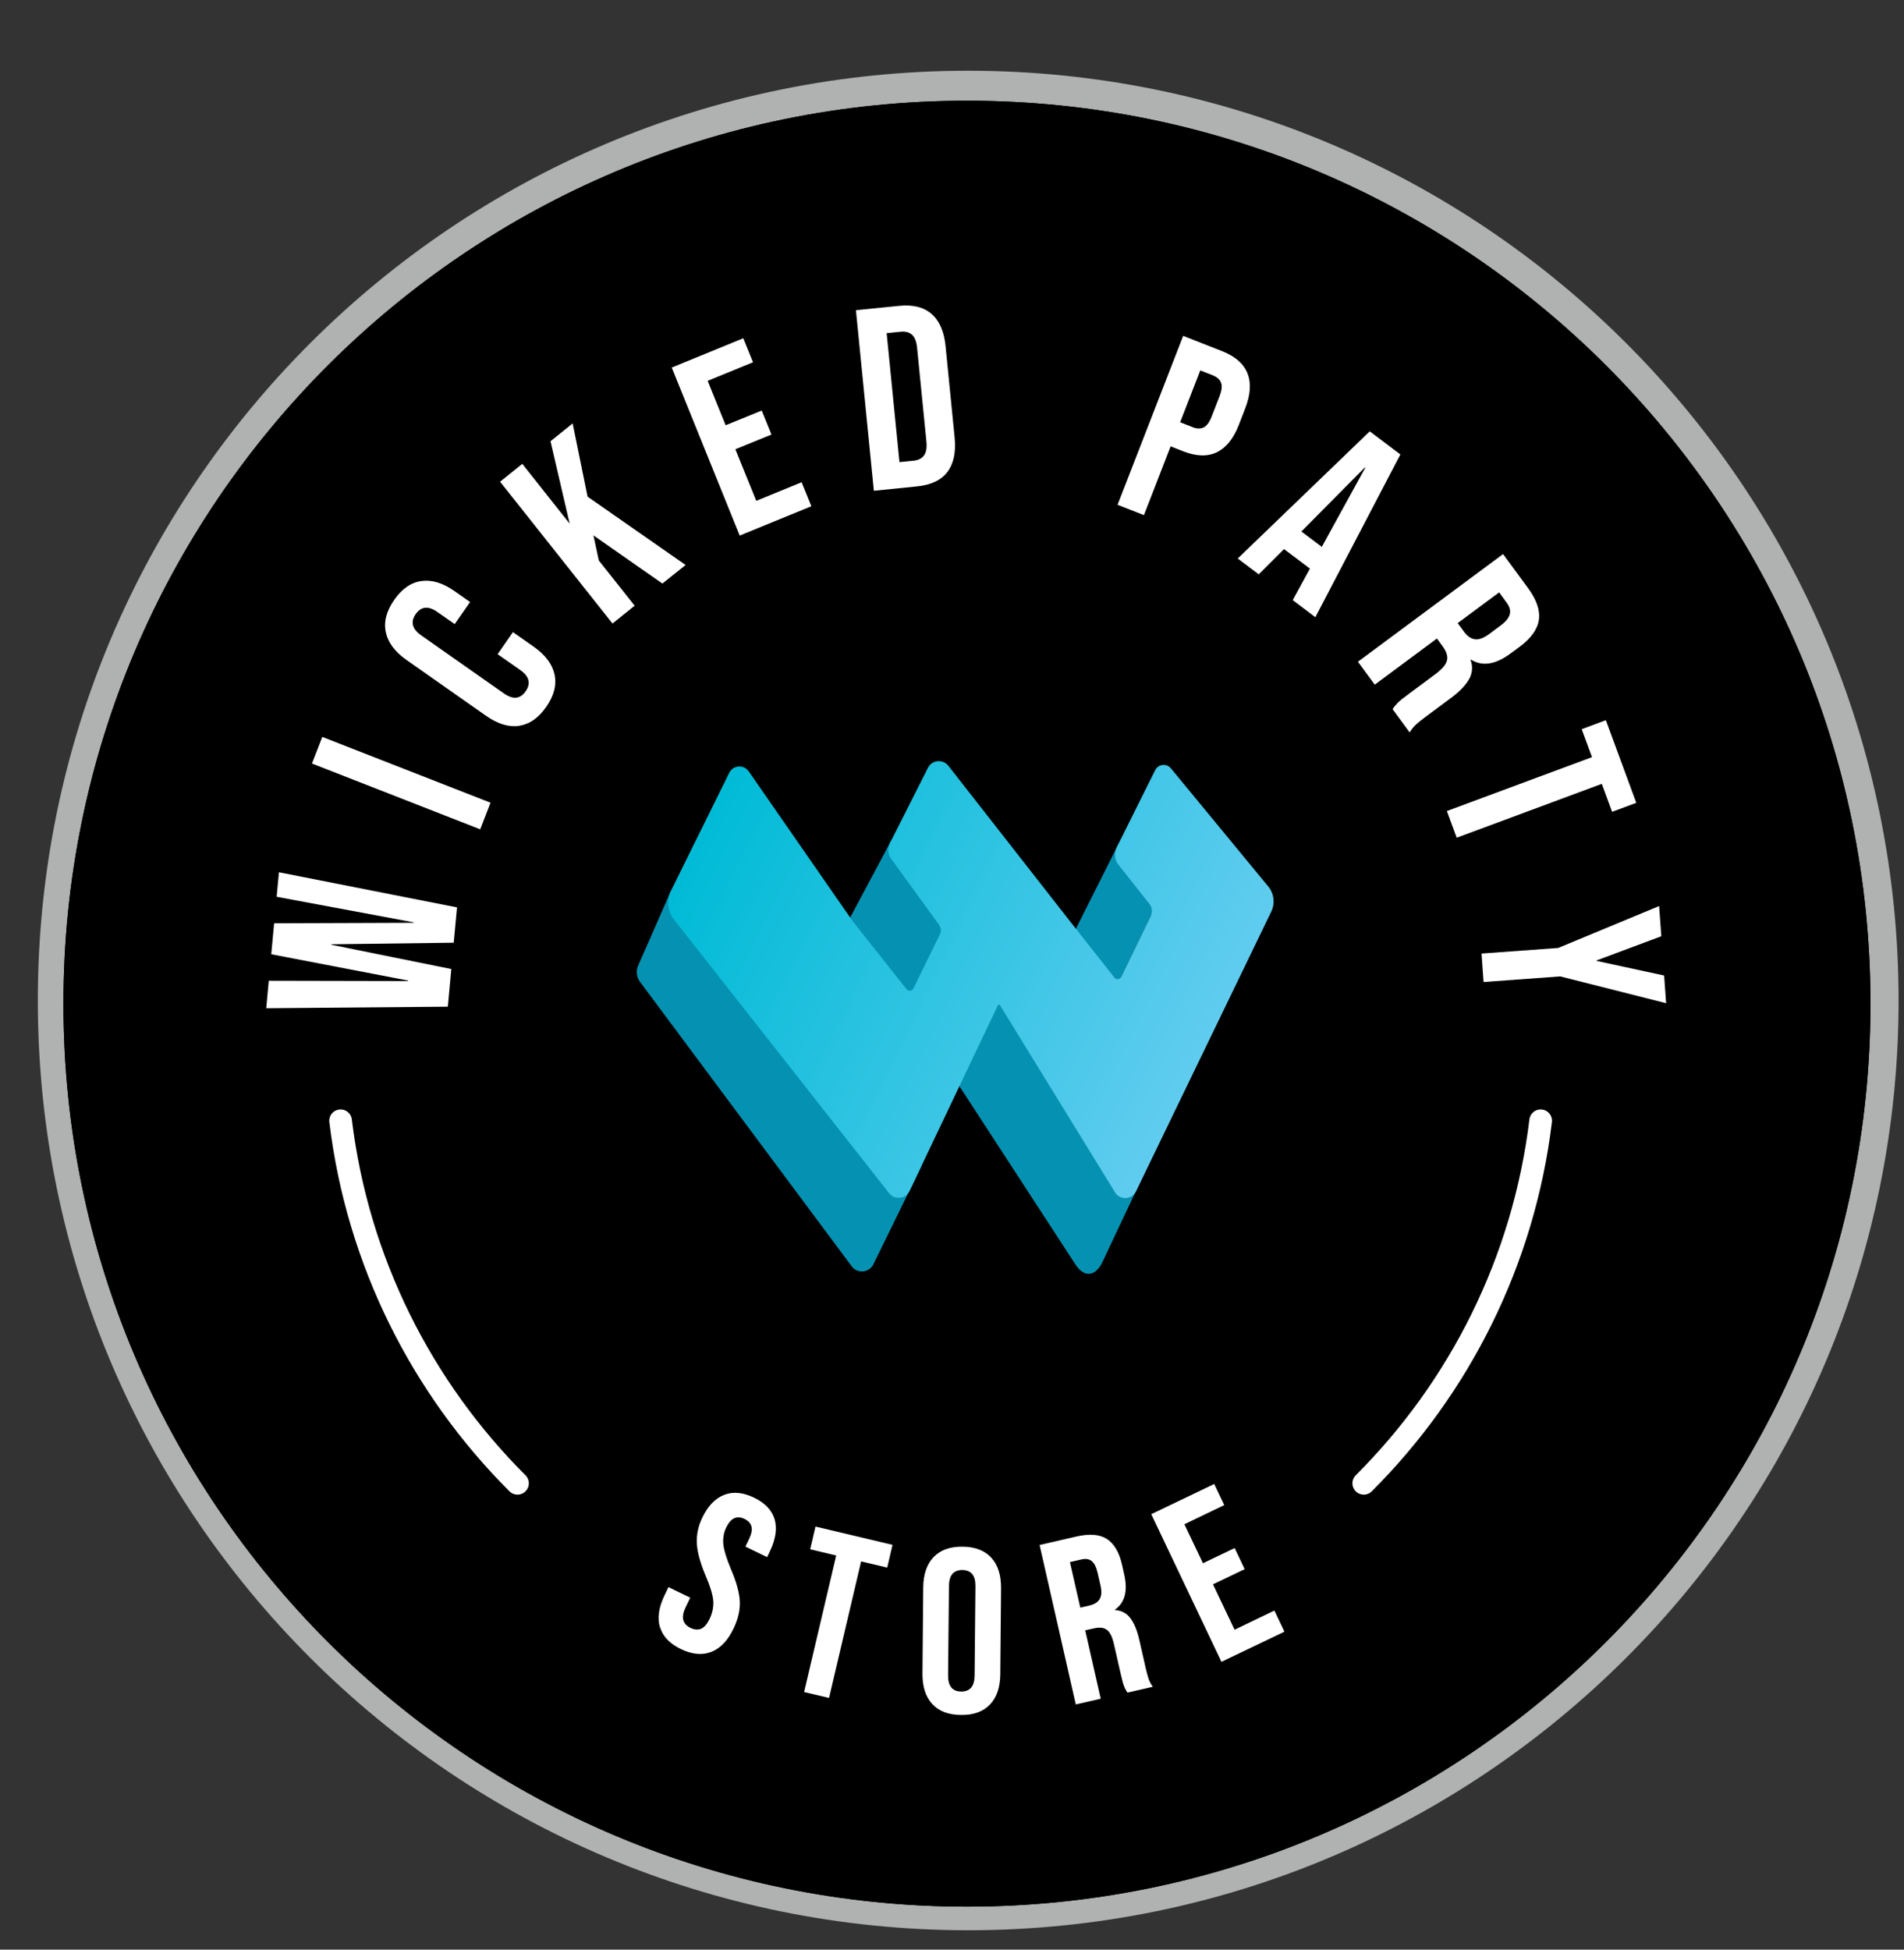 <svg width="84" height="86" viewBox="0 0 84 86" fill="none" xmlns="http://www.w3.org/2000/svg">
<rect x="0" y="0" width="84" height="86" fill="#333333" stroke="none"/>
<path d="M42.715 85.145C65.384 85.145 83.761 66.783 83.761 44.133C83.761 21.482 65.384 3.12 42.715 3.12C20.046 3.12 1.669 21.482 1.669 44.133C1.669 66.783 20.046 85.145 42.715 85.145Z" fill="#B0B1B1"/>
<path d="M42.66 84.103C64.674 84.103 82.52 66.271 82.52 44.273C82.52 22.276 64.674 4.443 42.66 4.443C20.645 4.443 2.799 22.276 2.799 44.273C2.799 66.271 20.645 84.103 42.66 84.103Z" fill="black"/>
<path d="M42.66 84.103C64.674 84.103 82.52 66.271 82.52 44.273C82.52 22.276 64.674 4.443 42.66 4.443C20.645 4.443 2.799 22.276 2.799 44.273C2.799 66.271 20.645 84.103 42.66 84.103Z" fill="black"/>
<path d="M11.746 44.47L11.857 43.262L18.004 43.275V43.253L11.967 42.092L12.094 40.727L18.246 40.705V40.684L12.205 39.557L12.307 38.477L20.162 40.026L20.017 41.584L14.618 41.653V41.674L19.911 42.745L19.758 44.406L11.755 44.474L11.746 44.47Z" fill="white"/>
<path d="M13.764 33.68L14.219 32.506L21.64 35.408L21.186 36.582L13.764 33.68Z" fill="white"/>
<path d="M22.902 32.019C22.443 32.083 21.959 31.934 21.445 31.576L17.936 29.113C17.426 28.754 17.12 28.349 17.022 27.892C16.924 27.435 17.044 26.962 17.388 26.467C17.732 25.971 18.131 25.694 18.594 25.63C19.057 25.566 19.541 25.715 20.051 26.074L20.739 26.556L20.06 27.529L19.303 27C18.9 26.714 18.577 26.748 18.339 27.09C18.101 27.431 18.182 27.747 18.585 28.029L22.235 30.59C22.634 30.867 22.953 30.837 23.191 30.491C23.428 30.15 23.352 29.838 22.953 29.557L21.954 28.857L22.63 27.884L23.552 28.532C24.061 28.891 24.367 29.296 24.465 29.753C24.563 30.21 24.444 30.683 24.1 31.179C23.756 31.674 23.356 31.951 22.893 32.015L22.902 32.019Z" fill="white"/>
<path d="M22.065 21.247L23.042 20.461L25.132 23.099L24.287 19.463L25.264 18.677L25.922 21.908L30.247 24.922L29.223 25.741L26.181 23.616L26.419 24.725L28 26.718L27.022 27.504L22.061 21.247H22.065Z" fill="white"/>
<path d="M29.631 16.215L32.791 14.921L33.221 15.98L31.22 16.799L32.014 18.758L33.607 18.11L34.036 19.168L32.443 19.817L33.365 22.092L35.366 21.272L35.795 22.331L32.634 23.624L29.635 16.21L29.631 16.215Z" fill="white"/>
<path d="M37.758 13.684L39.661 13.492C40.281 13.428 40.761 13.551 41.105 13.854C41.45 14.157 41.653 14.631 41.717 15.276L42.116 19.3C42.18 19.945 42.074 20.449 41.798 20.816C41.522 21.183 41.076 21.392 40.455 21.456L38.552 21.648L37.762 13.684H37.758ZM40.315 20.32C40.519 20.299 40.668 20.222 40.766 20.09C40.863 19.958 40.897 19.753 40.872 19.484L40.46 15.344C40.434 15.071 40.358 14.879 40.239 14.768C40.115 14.657 39.954 14.614 39.75 14.631L39.117 14.695L39.682 20.384L40.315 20.32Z" fill="white"/>
<path d="M52.197 14.815L53.913 15.489C54.491 15.715 54.865 16.044 55.035 16.466C55.205 16.893 55.171 17.405 54.937 18.011L54.653 18.745C54.419 19.347 54.096 19.748 53.684 19.949C53.272 20.15 52.779 20.133 52.197 19.907L51.645 19.689L50.468 22.723L49.304 22.267L52.201 14.81L52.197 14.815ZM52.614 18.844C52.805 18.916 52.966 18.921 53.106 18.852C53.242 18.784 53.361 18.622 53.459 18.366L53.803 17.482C53.901 17.226 53.926 17.026 53.871 16.885C53.816 16.739 53.693 16.633 53.506 16.556L52.953 16.338L52.066 18.626L52.618 18.844H52.614Z" fill="white"/>
<path d="M60.426 19.023L61.781 20.047L58.03 27.226L57.032 26.471L57.801 25.062L57.788 25.079L56.649 24.221L55.532 25.335L54.606 24.636L60.43 19.027L60.426 19.023ZM58.315 24.123L60.235 20.628L60.218 20.615L57.414 23.445L58.315 24.123Z" fill="white"/>
<path d="M66.314 24.444L67.414 25.942C67.796 26.462 67.954 26.932 67.89 27.35C67.826 27.768 67.542 28.161 67.04 28.532L66.645 28.823C65.978 29.318 65.396 29.407 64.895 29.096L64.878 29.108C64.984 29.407 64.963 29.693 64.81 29.962C64.657 30.231 64.394 30.504 64.016 30.786L62.89 31.622C62.707 31.759 62.563 31.874 62.461 31.968C62.359 32.066 62.27 32.177 62.193 32.31L61.437 31.281C61.514 31.166 61.594 31.072 61.675 30.991C61.756 30.91 61.917 30.782 62.155 30.607L63.328 29.736C63.621 29.518 63.791 29.318 63.837 29.138C63.884 28.959 63.82 28.75 63.65 28.515L63.395 28.165L60.651 30.201L59.908 29.19L66.314 24.439V24.444ZM64.581 27.858C64.729 28.059 64.891 28.174 65.069 28.199C65.248 28.225 65.46 28.144 65.702 27.965L66.195 27.598C66.429 27.427 66.565 27.26 66.607 27.098C66.65 26.936 66.607 26.77 66.475 26.59L66.14 26.129L64.309 27.487L64.581 27.854V27.858Z" fill="white"/>
<path d="M70.235 33.398L69.78 32.165L70.847 31.768L72.189 35.413L71.123 35.81L70.668 34.576L64.266 36.953L63.833 35.776L70.235 33.398Z" fill="white"/>
<path d="M68.744 41.815L73.196 39.967L73.294 41.298L70.439 42.365V42.387L73.417 43.031L73.506 44.252L68.833 43.07L65.451 43.317L65.362 42.062L68.744 41.815Z" fill="white"/>
<path d="M22.83 65.43C18.62 61.226 15.778 55.652 15.026 49.438" stroke="white" stroke-linecap="round" stroke-linejoin="round"/>
<path d="M60.166 65.43C64.376 61.226 67.218 55.652 67.97 49.438" stroke="white" stroke-linecap="round" stroke-linejoin="round"/>
<path d="M29.113 71.777C28.994 71.372 29.062 70.906 29.312 70.382L29.491 70.01L30.451 70.475L30.238 70.919C30.039 71.342 30.111 71.636 30.463 71.807C30.638 71.892 30.791 71.901 30.931 71.846C31.071 71.786 31.194 71.641 31.305 71.414C31.436 71.141 31.487 70.872 31.466 70.603C31.441 70.335 31.334 69.976 31.139 69.524C30.897 68.952 30.765 68.474 30.744 68.09C30.723 67.71 30.799 67.33 30.982 66.95C31.228 66.433 31.547 66.1 31.942 65.943C32.337 65.785 32.779 65.827 33.272 66.066C33.76 66.301 34.057 66.621 34.176 67.022C34.291 67.424 34.223 67.889 33.972 68.418L33.845 68.687L32.885 68.222L33.046 67.889C33.153 67.667 33.187 67.483 33.153 67.338C33.114 67.193 33.012 67.082 32.847 67.001C32.507 66.839 32.239 66.963 32.04 67.377C31.925 67.612 31.887 67.863 31.912 68.128C31.942 68.392 32.052 68.751 32.243 69.204C32.49 69.78 32.622 70.262 32.639 70.642C32.656 71.022 32.562 71.419 32.367 71.828C32.112 72.362 31.785 72.708 31.385 72.865C30.986 73.023 30.536 72.981 30.039 72.742C29.546 72.503 29.24 72.183 29.121 71.777H29.113Z" fill="white"/>
<path d="M36.895 68.615L35.744 68.341L35.977 67.338L39.376 68.145L39.142 69.148L37.991 68.875L36.576 74.897L35.476 74.637L36.891 68.615H36.895Z" fill="white"/>
<path d="M41.126 75.162C40.833 74.842 40.693 74.394 40.697 73.817L40.731 70.023C40.736 69.447 40.889 68.999 41.186 68.687C41.483 68.376 41.908 68.218 42.465 68.226C43.017 68.23 43.442 68.393 43.735 68.713C44.028 69.033 44.168 69.481 44.164 70.057L44.13 73.852C44.126 74.428 43.973 74.876 43.675 75.188C43.378 75.499 42.953 75.657 42.397 75.648C41.84 75.644 41.419 75.482 41.126 75.162ZM42.996 73.911L43.034 69.972C43.038 69.498 42.847 69.259 42.456 69.255C42.065 69.255 41.87 69.485 41.866 69.959L41.827 73.898C41.823 74.372 42.014 74.611 42.405 74.616C42.796 74.616 42.991 74.385 42.996 73.911Z" fill="white"/>
<path d="M45.872 68.149L47.503 67.774C48.068 67.646 48.514 67.68 48.833 67.885C49.151 68.09 49.377 68.469 49.5 69.016L49.597 69.447C49.763 70.177 49.627 70.693 49.194 71.001V71.022C49.483 71.039 49.708 71.163 49.873 71.385C50.039 71.607 50.171 71.927 50.264 72.341L50.545 73.578C50.592 73.779 50.634 73.941 50.676 74.061C50.719 74.18 50.778 74.296 50.859 74.406L49.738 74.662C49.67 74.556 49.619 74.458 49.585 74.359C49.546 74.261 49.5 74.082 49.44 73.822L49.147 72.533C49.075 72.213 48.973 71.999 48.837 71.897C48.705 71.794 48.51 71.769 48.259 71.829L47.877 71.914L48.561 74.931L47.461 75.183L45.863 68.145L45.872 68.149ZM48.06 70.821C48.281 70.77 48.433 70.676 48.514 70.535C48.599 70.394 48.612 70.194 48.548 69.925L48.425 69.383C48.365 69.127 48.281 68.956 48.166 68.862C48.051 68.768 47.894 68.743 47.703 68.79L47.202 68.905L47.66 70.915L48.06 70.821Z" fill="white"/>
<path d="M50.791 66.792L53.569 65.46L54.011 66.391L52.252 67.236L53.072 68.956L54.47 68.286L54.912 69.216L53.514 69.886L54.466 71.888L56.224 71.043L56.666 71.974L53.888 73.305L50.791 66.792Z" fill="white"/>
<g clip-path="url(#clip0_281_1585)">
<path d="M29.602 39.294L28.168 42.561C28.046 42.809 28.077 43.105 28.244 43.322L37.581 55.867C37.835 56.195 38.347 56.143 38.531 55.769L40.641 51.459L29.602 39.294Z" fill="#0592B2"/>
<path d="M48.617 55.71L50.768 51.151L44.119 44.17L42.065 47.511L47.489 55.843C47.948 56.457 48.401 56.153 48.617 55.71Z" fill="#0592B2"/>
<path d="M41.943 41.231L40.366 43.999C40.31 44.114 39.91 43.884 39.83 43.782L37.337 40.794L39.314 37.084L41.939 41.234L41.943 41.231Z" fill="#0592B2"/>
<path d="M49.376 37.168L50.911 40.124L49.341 43.346L47.412 41.077L49.376 37.168Z" fill="#0592B2"/>
<path d="M40.3 43.597L41.466 41.217C41.536 41.074 41.518 40.906 41.421 40.784L39.429 38.037L39.339 37.922C39.168 37.702 39.14 37.405 39.273 37.161L39.315 37.084L40.937 33.873C41.114 33.517 41.598 33.471 41.842 33.782L47.419 40.91L49.167 43.126C49.247 43.227 49.403 43.21 49.462 43.095L50.764 40.417C50.852 40.236 50.831 40.023 50.705 39.866L49.344 38.145C49.174 37.929 49.142 37.632 49.264 37.384L50.963 33.974C51.099 33.702 51.468 33.66 51.659 33.894L55.952 39.102C56.209 39.416 56.261 39.852 56.084 40.215L50.12 52.547C49.95 52.9 49.473 52.952 49.226 52.649L44.115 44.341C44.091 44.31 44.039 44.313 44.021 44.352L40.126 52.537C39.952 52.89 39.471 52.942 39.227 52.635L29.737 40.564C29.452 40.201 29.4 39.709 29.602 39.294L32.171 34.093C32.338 33.75 32.804 33.712 33.027 34.019L37.63 40.651L39.986 43.625C40.07 43.737 40.24 43.723 40.3 43.597Z" fill="url(#paint0_linear_281_1585)"/>
</g>
<defs>
<linearGradient id="paint0_linear_281_1585" x1="31.088" y1="36.246" x2="52.89" y2="46.864" gradientUnits="userSpaceOnUse">
<stop stop-color="#00BBD6"/>
<stop offset="1" stop-color="#60CCEF"/>
</linearGradient>
<clipPath id="clip0_281_1585">
<rect width="28.094" height="22.612" fill="white" transform="translate(28.094 33.576)"/>
</clipPath>
</defs>
</svg>
